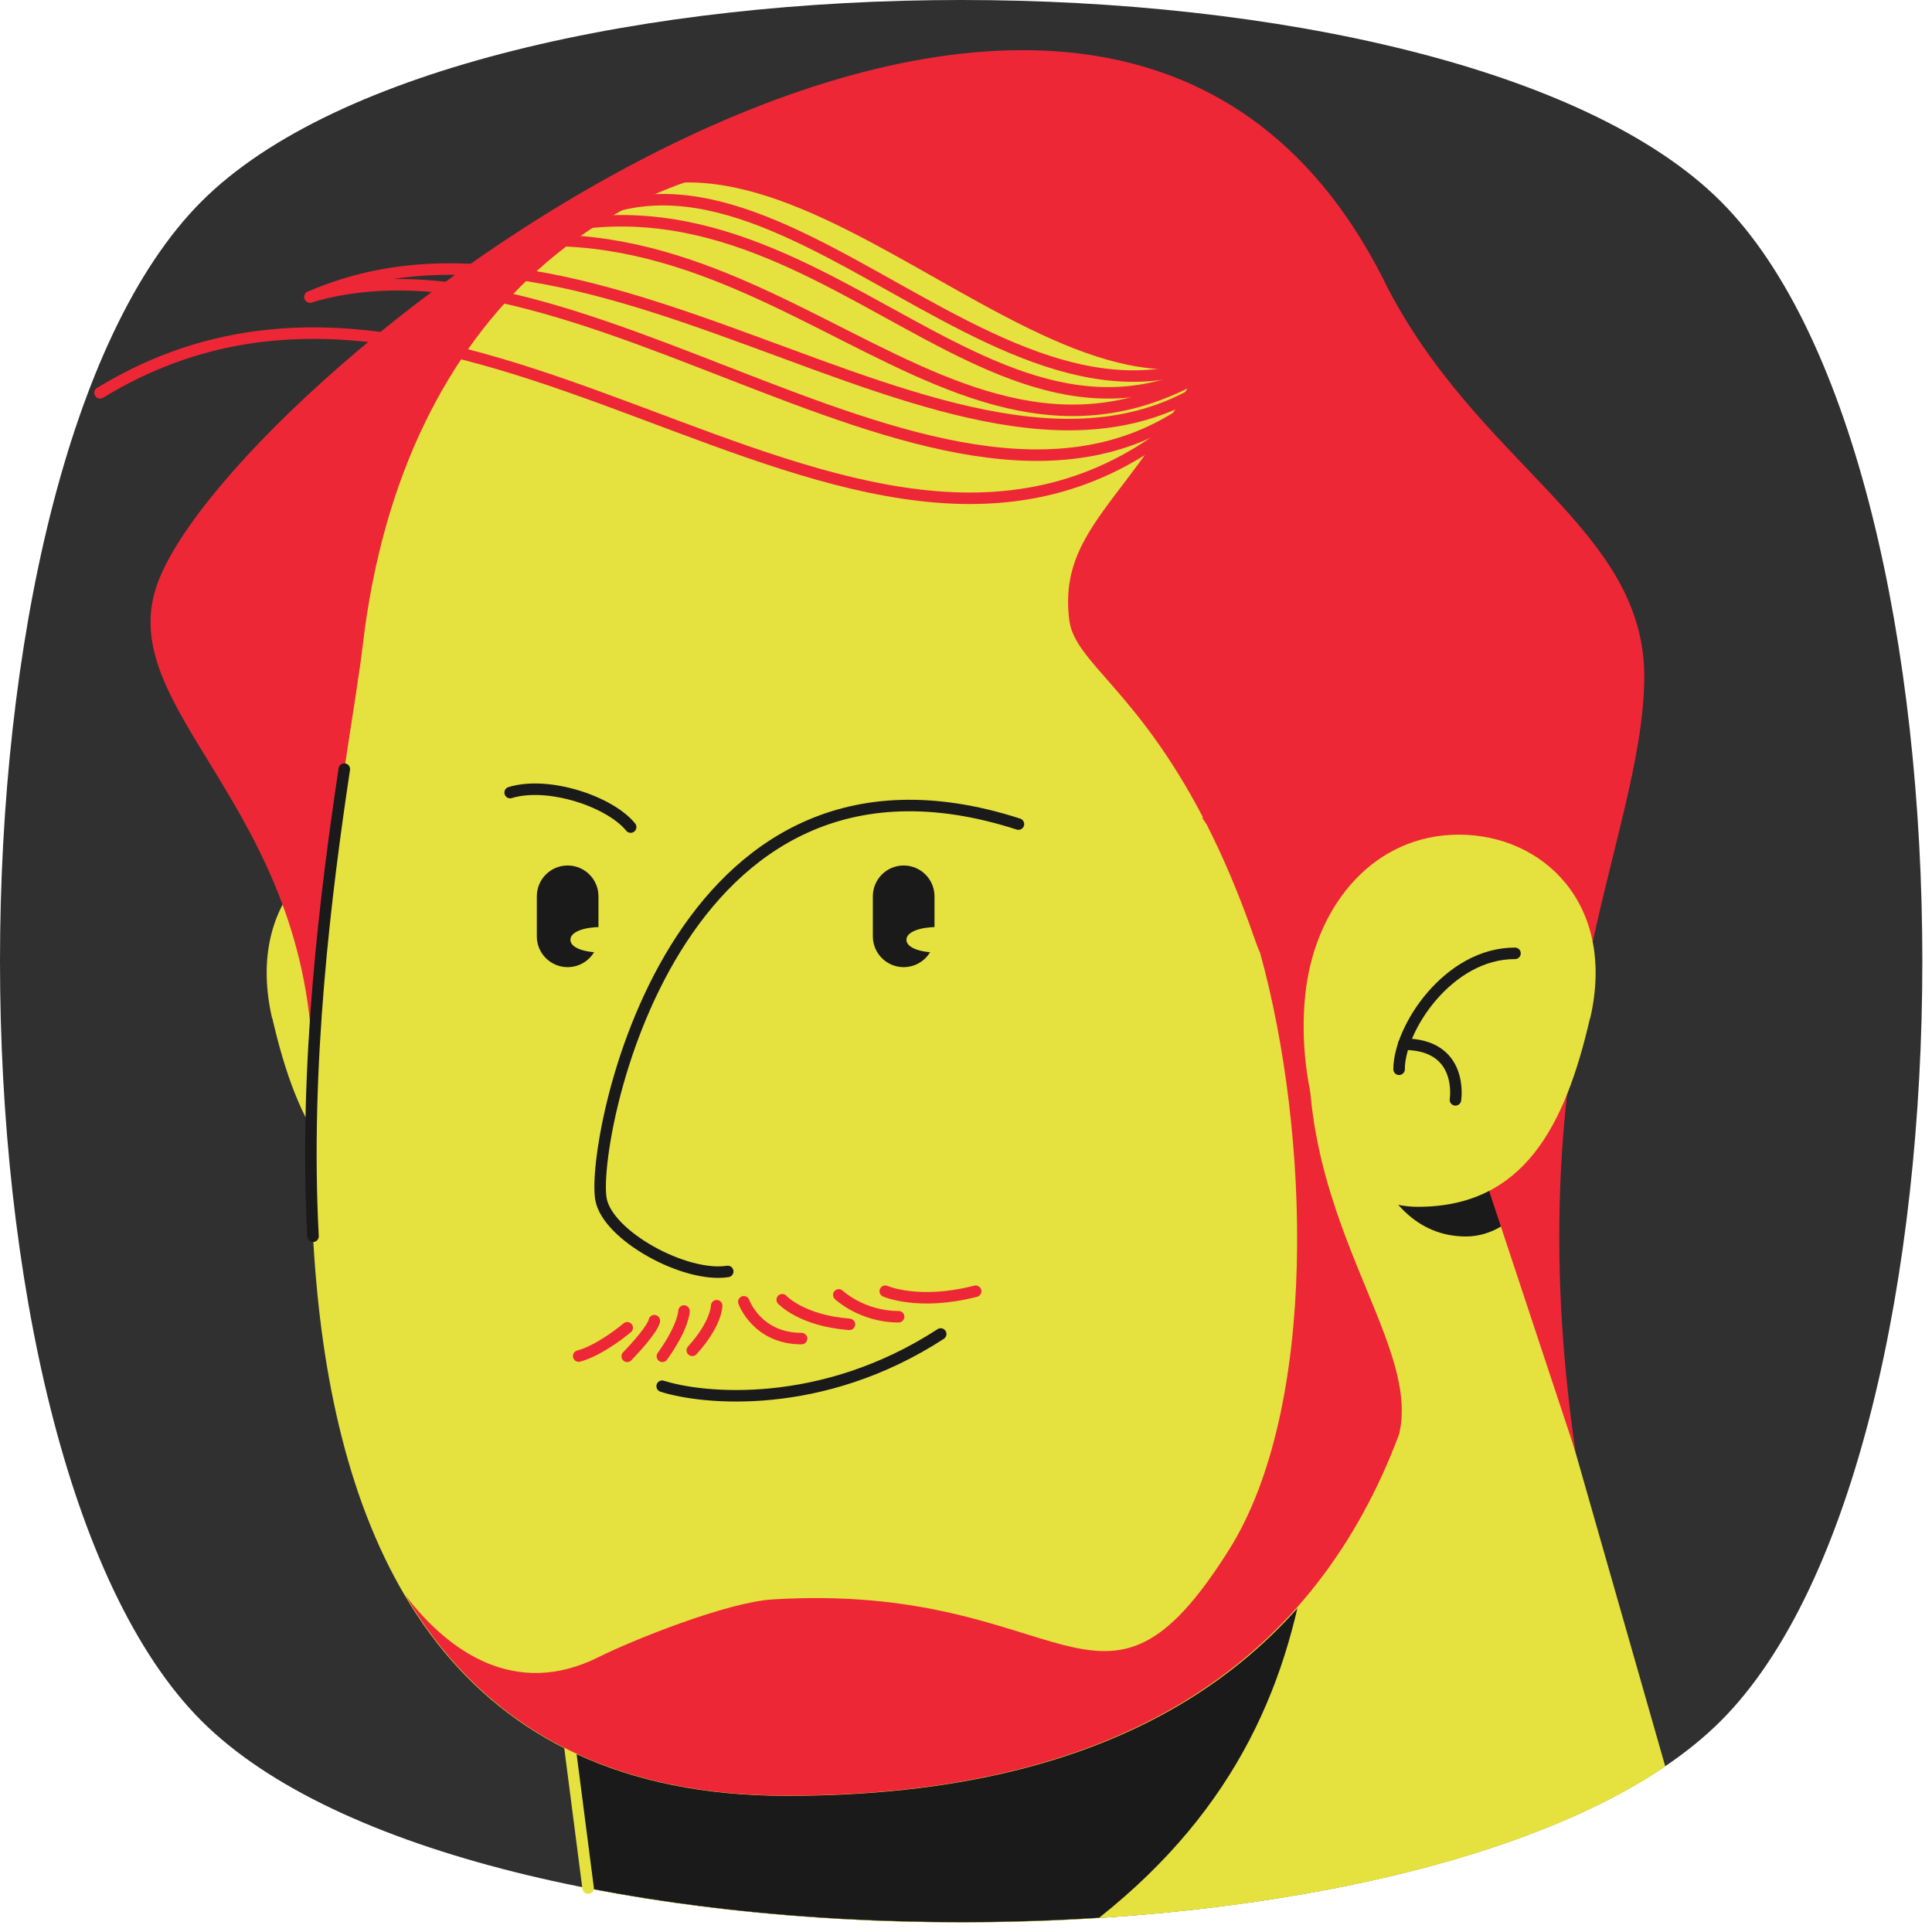<svg width="84" height="84" viewBox="0 0 84 84" fill="none" xmlns="http://www.w3.org/2000/svg">
<g clip-path="url(#clip0_570_9021)">
<path d="M74.82 74.82C63.14 86.5 20.44 86.5 8.76 74.82C-2.92 63.14 -2.92 20.44 8.76 8.76C20.44 -2.92 63.14 -2.92 74.82 8.76C86.5 20.44 86.5 63.14 74.82 74.82Z" fill="#303030"/>
<path d="M11.84 44.27C12.92 48.97 14.73 52.47 19.32 52.47C23.6 52.47 24.67 46.54 24.18 42.93C23.69 39.3 21.21 36.29 17.54 36.29C13.87 36.29 10.69 39.32 11.83 44.27" fill="#E5E13F"/>
<path d="M13.6 46.61C13.52 35.02 4.83 30.89 6.85 25.36C10.23 16.14 47.45 -12.91 60.13 12.11C63.87 19.5 33.08 26.86 33.08 26.86" fill="#EE2737"/>
<path d="M72.4 76.79L63.14 44.39L21.14 47.69L25.58 82.1C41.44 85.2 62.61 83.44 72.41 76.8" fill="#E5E13F"/>
<path d="M57.04 47.68H21.13L25.57 82.09C32.43 83.43 40.28 83.86 47.79 83.38C59.83 73.82 57.05 61.17 57.05 47.68" fill="#1A1A1A"/>
<path d="M21.13 47.68L25.57 82.09" stroke="#E5E13F" stroke-width="0.5" stroke-linecap="round" stroke-linejoin="round"/>
<path d="M61.03 30.29C54.72 0.38 19.23 -1.55 15.77 28.07C14.79 36.45 5.34 78.08 34.21 78.08C63.08 78.08 66.28 55.15 61.03 30.29Z" fill="#E5E13F"/>
<path d="M14.97 33.44C14.18 38.7 13.21 46.3 13.61 53.75" stroke="#1A1A1A" stroke-width="0.5" stroke-linecap="round" stroke-linejoin="round"/>
<path d="M63.74 53.76C64.9 53.76 65.67 53.03 65.67 53.03L62.72 42.97L58.93 43.27C58.9 43.43 58.87 43.59 58.85 43.75C58.37 47.36 59.46 53.76 63.74 53.76Z" fill="#1A1A1A"/>
<path d="M71.49 29.56C71.59 22.91 64.18 20.28 60.13 12.12C57.23 12.12 53.42 13.54 53.09 13.76C50.06 21.44 45.93 22.49 46.49 26.96C46.72 28.79 49.41 29.98 52.31 35.55H52.26C52.33 35.64 52.4 35.75 52.47 35.86C53.17 37.24 53.88 38.88 54.56 40.85C54.64 41.08 54.72 41.28 54.79 41.44C56.95 49.25 57.33 61.2 53.43 67.39C47.81 76.32 46.44 68.75 33.59 69.54C31.6 69.66 27.48 71.32 26.02 72.05C22.44 73.84 19.53 71.86 17.61 69.34C20.67 74.54 25.82 78.07 34.21 78.07C49.22 78.07 57.28 71.84 60.83 62.36C61.94 57.74 54.73 51.57 57.57 40.95C58.38 40.49 59.47 40.17 61.04 40.6L68.5 63.12C65.88 45.15 71.39 36.61 71.49 29.54V29.56Z" fill="#EE2737"/>
<path d="M4.35 17.08C21.13 6.83 38.49 31.21 52.61 17.2" stroke="#EE2737" stroke-width="0.5" stroke-linecap="round" stroke-linejoin="round"/>
<path d="M13.48 12.91C26.25 9.11 43.361 27.4 53.7 15.99" stroke="#EE2737" stroke-width="0.5" stroke-linecap="round" stroke-linejoin="round"/>
<path d="M13.48 12.91C27.421 6.83 44.45 26.2 54.8 14.78" stroke="#EE2737" stroke-width="0.5" stroke-linecap="round" stroke-linejoin="round"/>
<path d="M24.57 9.82C37.65 7.45 45.23 25.21 56.99 12.38" stroke="#EE2737" stroke-width="0.5" stroke-linecap="round" stroke-linejoin="round"/>
<path d="M23.35 10.46C36.94 10.04 44.75 26.78 58.09 11.17" stroke="#EE2737" stroke-width="0.5" stroke-linecap="round" stroke-linejoin="round"/>
<path d="M25.63 9.37C35.47 4.87 46.44 24.4 56.99 12.38" stroke="#EE2737" stroke-width="0.5" stroke-linecap="round" stroke-linejoin="round"/>
<path d="M56.99 12.38C49.31 23.8 36.7 4.64 27.21 8.44L34.01 4.88L50.56 5.56L56.29 9.47" fill="#EE2737"/>
<path d="M44.28 35.83C29.19 30.95 25.68 49.68 26.13 52.14C26.42 53.73 29.79 55.57 31.64 55.28" fill="#E5E13F"/>
<path d="M44.28 35.83C29.19 30.95 25.68 49.68 26.13 52.14C26.42 53.73 29.79 55.57 31.64 55.28" stroke="#1A1A1A" stroke-width="0.5" stroke-linecap="round" stroke-linejoin="round"/>
<path d="M22.18 34.46C23.86 33.95 26.53 34.86 27.42 35.96L22.18 34.46Z" fill="#E5E13F"/>
<path d="M22.18 34.46C23.86 33.95 26.53 34.86 27.42 35.96" stroke="#1A1A1A" stroke-width="0.5" stroke-linecap="round" stroke-linejoin="round"/>
<path d="M26.02 38.97C26.02 38.23 25.42 37.63 24.68 37.63C23.94 37.63 23.34 38.23 23.34 38.97V40.71C23.34 41.45 23.94 42.05 24.68 42.05C25.42 42.05 26.02 41.45 26.02 40.71V38.97Z" fill="#1A1A1A"/>
<path d="M40.63 38.97C40.63 38.23 40.03 37.63 39.29 37.63C38.55 37.63 37.95 38.23 37.95 38.97V40.71C37.95 41.45 38.55 42.05 39.29 42.05C40.03 42.05 40.63 41.45 40.63 40.71V38.97Z" fill="#1A1A1A"/>
<path d="M28.79 60.27C30.53 60.83 35.71 61.37 40.9 58L28.79 60.27Z" fill="#E5E13F"/>
<path d="M28.79 60.27C30.53 60.83 35.71 61.37 40.9 58" stroke="#1A1A1A" stroke-width="0.5" stroke-linecap="round" stroke-linejoin="round"/>
<path d="M42.08 40.86C42.08 41.6 39.41 41.6 39.41 40.86C39.41 40.12 42.08 40.12 42.08 40.86Z" fill="#E5E13F"/>
<path d="M27.47 40.86C27.47 41.6 24.8 41.6 24.8 40.86C24.8 40.12 27.47 40.12 27.47 40.86Z" fill="#E5E13F"/>
<path d="M69.13 44.27C68.05 48.97 66.24 52.47 61.65 52.47C57.37 52.47 56.3 46.54 56.79 42.93C57.28 39.3 59.76 36.29 63.43 36.29C67.1 36.29 70.28 39.32 69.14 44.27" fill="#E5E13F"/>
<path d="M60.83 46.49C60.83 44.71 62.98 41.44 65.87 41.45L60.83 46.49Z" fill="#E5E13F"/>
<path d="M60.83 46.49C60.83 44.71 62.98 41.44 65.87 41.45" stroke="#1A1A1A" stroke-width="0.5" stroke-linecap="round" stroke-linejoin="round"/>
<path d="M61.03 45.4C63.67 45.4 63.28 47.82 63.28 47.82L61.03 45.4Z" fill="#E5E13F"/>
<path d="M61.03 45.4C63.67 45.4 63.28 47.82 63.28 47.82" stroke="#1A1A1A" stroke-width="0.5" stroke-linecap="round" stroke-linejoin="round"/>
<path d="M32.34 56.6C32.34 56.6 32.91 58.2 34.85 58.2" stroke="#EE2737" stroke-width="0.5" stroke-linecap="round" stroke-linejoin="round"/>
<path d="M34.01 56.51C34.01 56.51 34.84 57.42 36.93 57.58" stroke="#EE2737" stroke-width="0.5" stroke-linecap="round" stroke-linejoin="round"/>
<path d="M36.47 56.3C36.47 56.3 37.47 57.25 39.07 57.25" stroke="#EE2737" stroke-width="0.5" stroke-linecap="round" stroke-linejoin="round"/>
<path d="M38.49 56.14C38.49 56.14 39.93 56.78 42.42 56.14" stroke="#EE2737" stroke-width="0.5" stroke-linecap="round" stroke-linejoin="round"/>
<path d="M31.16 56.77C31.16 56.77 31.16 57.54 30.1 58.71" stroke="#EE2737" stroke-width="0.5" stroke-linecap="round" stroke-linejoin="round"/>
<path d="M29.74 57C29.74 57 29.74 57.65 28.8 58.97" stroke="#EE2737" stroke-width="0.5" stroke-linecap="round" stroke-linejoin="round"/>
<path d="M28.45 57.42C28.45 57.42 28.45 57.74 27.27 58.97" stroke="#EE2737" stroke-width="0.5" stroke-linecap="round" stroke-linejoin="round"/>
<path d="M27.27 57.73C27.27 57.73 26.13 58.7 25.16 58.96" stroke="#EE2737" stroke-width="0.5" stroke-linecap="round" stroke-linejoin="round"/>
</g>
<defs>
<clipPath id="clip0_570_9021">
<rect width="83.58" height="83.58" fill="white"/>
</clipPath>
</defs>
</svg>
